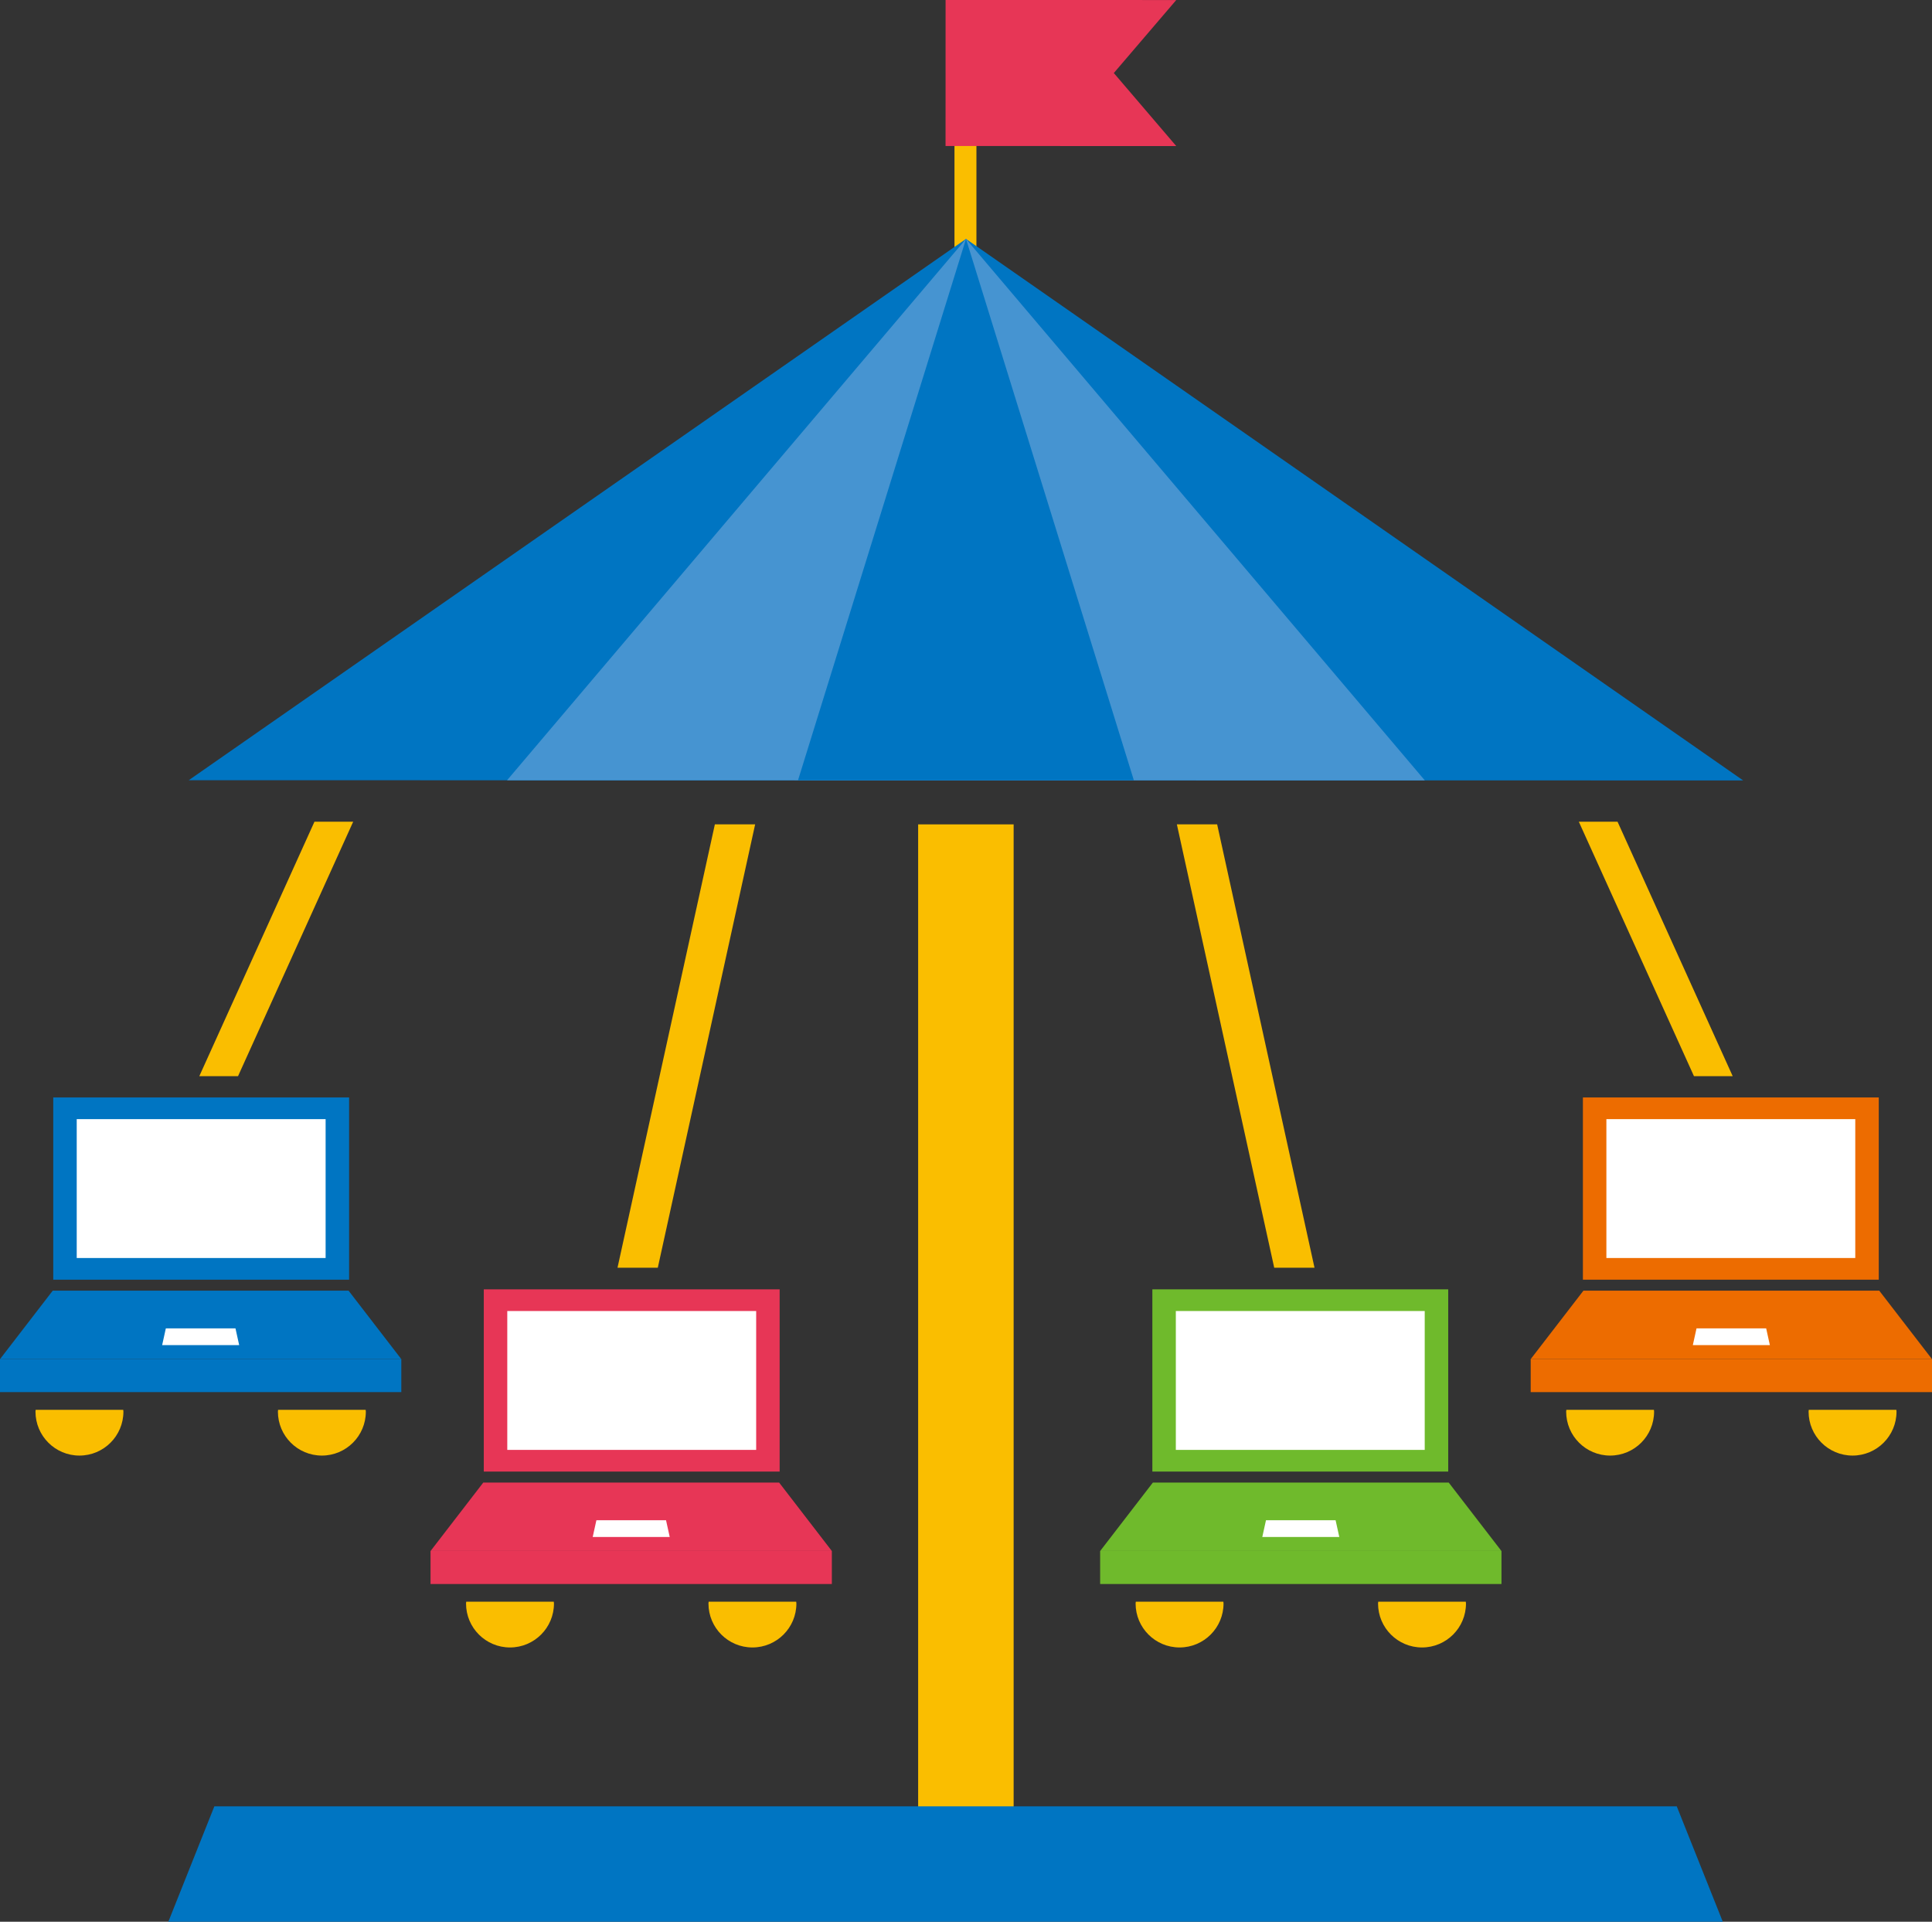 <?xml version="1.0" encoding="utf-8"?>
<!-- Generator: Adobe Illustrator 15.0.0, SVG Export Plug-In . SVG Version: 6.00 Build 0)  -->
<!DOCTYPE svg PUBLIC "-//W3C//DTD SVG 1.1//EN" "http://www.w3.org/Graphics/SVG/1.1/DTD/svg11.dtd">
<svg version="1.1" id="レイヤー_1" xmlns="http://www.w3.org/2000/svg" xmlns:xlink="http://www.w3.org/1999/xlink" x="0px"
	 y="0px" width="132.1px" height="131.394px" viewBox="0 0 132.1 131.394" enable-background="new 0 0 132.1 131.394"
	 xml:space="preserve">
<rect x="0" y="0" width="132.1" height="131.394" fill="#333333" stroke="none"/>
<rect x="62.778" y="56.365" fill="#FABE00" width="6.529" height="73.205"/>
<polygon fill="#FABE00" points="16.275,73.582 13.627,73.582 21.501,56.183 24.149,56.183 "/>
<polygon fill="#FABE00" points="44.977,86.677 42.222,86.677 48.879,56.364 51.633,56.364 "/>
<line fill="none" stroke="#FABE00" stroke-width="1.501" stroke-miterlimit="10" x1="66.012" y1="18.846" x2="66.013" y2="7.488"/>
<polygon fill="#E73656" points="64.654,0 64.652,9.984 80.425,9.986 76.157,4.993 80.426,0.002 "/>
<polygon fill="#0075C2" points="66.05,16.335 12.903,53.347 119.188,53.361 "/>
<polygon fill="#4694D1" points="66.05,16.335 34.67,53.35 97.422,53.358 "/>
<polygon fill="#0075C2" points="66.05,16.335 54.563,53.352 77.528,53.355 "/>
<polygon fill="#0075C2" points="14.657,123.504 11.51,131.394 117.795,131.394 114.648,123.504 "/>
<rect x="3.641" y="75.037" fill="#0075C2" width="20.229" height="12.459"/>
<polygon fill="#0075C2" points="3.605,88.248 0,92.928 27.44,92.928 23.834,88.248 "/>
<rect x="5.246" y="76.519" fill="#FFFFFF" width="17.018" height="9.495"/>
<rect y="92.928" fill="#0075C2" width="27.44" height="2.255"/>
<polygon fill="#FFFFFF" points="11.339,90.825 11.087,91.969 16.353,91.969 16.101,90.825 "/>
<g>
	<defs>
		<rect id="SVGID_1_" width="132.1" height="131.394"/>
	</defs>
	<clipPath id="SVGID_2_">
		<use xlink:href="#SVGID_1_"  overflow="visible"/>
	</clipPath>
	<path clip-path="url(#SVGID_2_)" fill="#FABE00" d="M2.438,96.393c-0.002,0.042-0.012,0.081-0.012,0.123
		c0,1.66,1.345,3.006,3.006,3.006c1.66,0,3.006-1.346,3.006-3.006c0-0.042-0.011-0.081-0.013-0.123H2.438z"/>
	<path clip-path="url(#SVGID_2_)" fill="#FABE00" d="M19.014,96.393c-0.002,0.042-0.012,0.081-0.012,0.123
		c0,1.66,1.345,3.006,3.006,3.006c1.66,0,3.006-1.346,3.006-3.006c0-0.042-0.011-0.081-0.013-0.123H19.014z"/>
	<rect x="33.079" y="88.157" clip-path="url(#SVGID_2_)" fill="#E73656" width="20.229" height="12.459"/>
	<polygon clip-path="url(#SVGID_2_)" fill="#E73656" points="56.878,106.048 29.438,106.048 33.044,101.368 53.273,101.368 	"/>
	<rect x="34.685" y="89.639" clip-path="url(#SVGID_2_)" fill="#FFFFFF" width="17.018" height="9.495"/>
	<rect x="29.438" y="106.048" clip-path="url(#SVGID_2_)" fill="#E73656" width="27.44" height="2.256"/>
	<polygon clip-path="url(#SVGID_2_)" fill="#FFFFFF" points="40.778,103.945 40.526,105.089 45.792,105.089 45.54,103.945 	"/>
	<path clip-path="url(#SVGID_2_)" fill="#FABE00" d="M31.877,109.513c-0.002,0.042-0.012,0.081-0.012,0.123
		c0,1.66,1.345,3.006,3.006,3.006c1.66,0,3.006-1.346,3.006-3.006c0-0.042-0.011-0.081-0.013-0.123H31.877z"/>
	<path clip-path="url(#SVGID_2_)" fill="#FABE00" d="M48.453,109.513c-0.002,0.042-0.012,0.081-0.012,0.123
		c0,1.66,1.345,3.006,3.006,3.006c1.66,0,3.006-1.346,3.006-3.006c0-0.042-0.011-0.081-0.013-0.123H48.453z"/>
	<polygon clip-path="url(#SVGID_2_)" fill="#FABE00" points="115.825,73.582 118.473,73.582 110.599,56.183 107.951,56.183 	"/>
	<polygon clip-path="url(#SVGID_2_)" fill="#FABE00" points="87.124,86.677 89.879,86.677 83.222,56.364 80.468,56.364 	"/>
	<rect x="108.231" y="75.037" clip-path="url(#SVGID_2_)" fill="#ED6C00" width="20.229" height="12.459"/>
	<polygon clip-path="url(#SVGID_2_)" fill="#ED6C00" points="104.66,92.928 132.101,92.928 128.494,88.248 108.266,88.248 	"/>
	<rect x="109.836" y="76.519" clip-path="url(#SVGID_2_)" fill="#FFFFFF" width="17.018" height="9.495"/>
	<rect x="104.661" y="92.928" clip-path="url(#SVGID_2_)" fill="#ED6C00" width="27.439" height="2.256"/>
	<polygon clip-path="url(#SVGID_2_)" fill="#FFFFFF" points="120.762,90.825 121.014,91.969 115.747,91.969 115.999,90.825 	"/>
	<path clip-path="url(#SVGID_2_)" fill="#FABE00" d="M129.662,96.393c0.002,0.042,0.012,0.081,0.012,0.123
		c0,1.66-1.345,3.006-3.006,3.006c-1.66,0-3.006-1.346-3.006-3.006c0-0.042,0.011-0.081,0.013-0.123H129.662z"/>
	<path clip-path="url(#SVGID_2_)" fill="#FABE00" d="M113.086,96.393c0.002,0.042,0.012,0.081,0.012,0.123
		c0,1.66-1.345,3.006-3.006,3.006c-1.66,0-3.006-1.346-3.006-3.006c0-0.042,0.011-0.081,0.013-0.123H113.086z"/>
	<rect x="78.792" y="88.157" clip-path="url(#SVGID_2_)" fill="#6FBA2C" width="20.229" height="12.459"/>
	<polygon clip-path="url(#SVGID_2_)" fill="#6FBA2C" points="75.222,106.048 102.662,106.048 99.056,101.368 78.827,101.368 	"/>
	<rect x="80.397" y="89.639" clip-path="url(#SVGID_2_)" fill="#FFFFFF" width="17.018" height="9.495"/>
	<rect x="75.222" y="106.048" clip-path="url(#SVGID_2_)" fill="#6FBA2C" width="27.44" height="2.256"/>
	<polygon clip-path="url(#SVGID_2_)" fill="#FFFFFF" points="91.322,103.945 91.574,105.089 86.309,105.089 86.561,103.945 	"/>
	<path clip-path="url(#SVGID_2_)" fill="#FABE00" d="M100.224,109.513c0.002,0.042,0.012,0.081,0.012,0.123
		c0,1.66-1.345,3.006-3.006,3.006c-1.66,0-3.006-1.346-3.006-3.006c0-0.042,0.011-0.081,0.013-0.123H100.224z"/>
	<path clip-path="url(#SVGID_2_)" fill="#FABE00" d="M83.647,109.513c0.002,0.042,0.012,0.081,0.012,0.123
		c0,1.66-1.345,3.006-3.006,3.006c-1.66,0-3.006-1.346-3.006-3.006c0-0.042,0.011-0.081,0.013-0.123H83.647z"/>
</g>
</svg>
